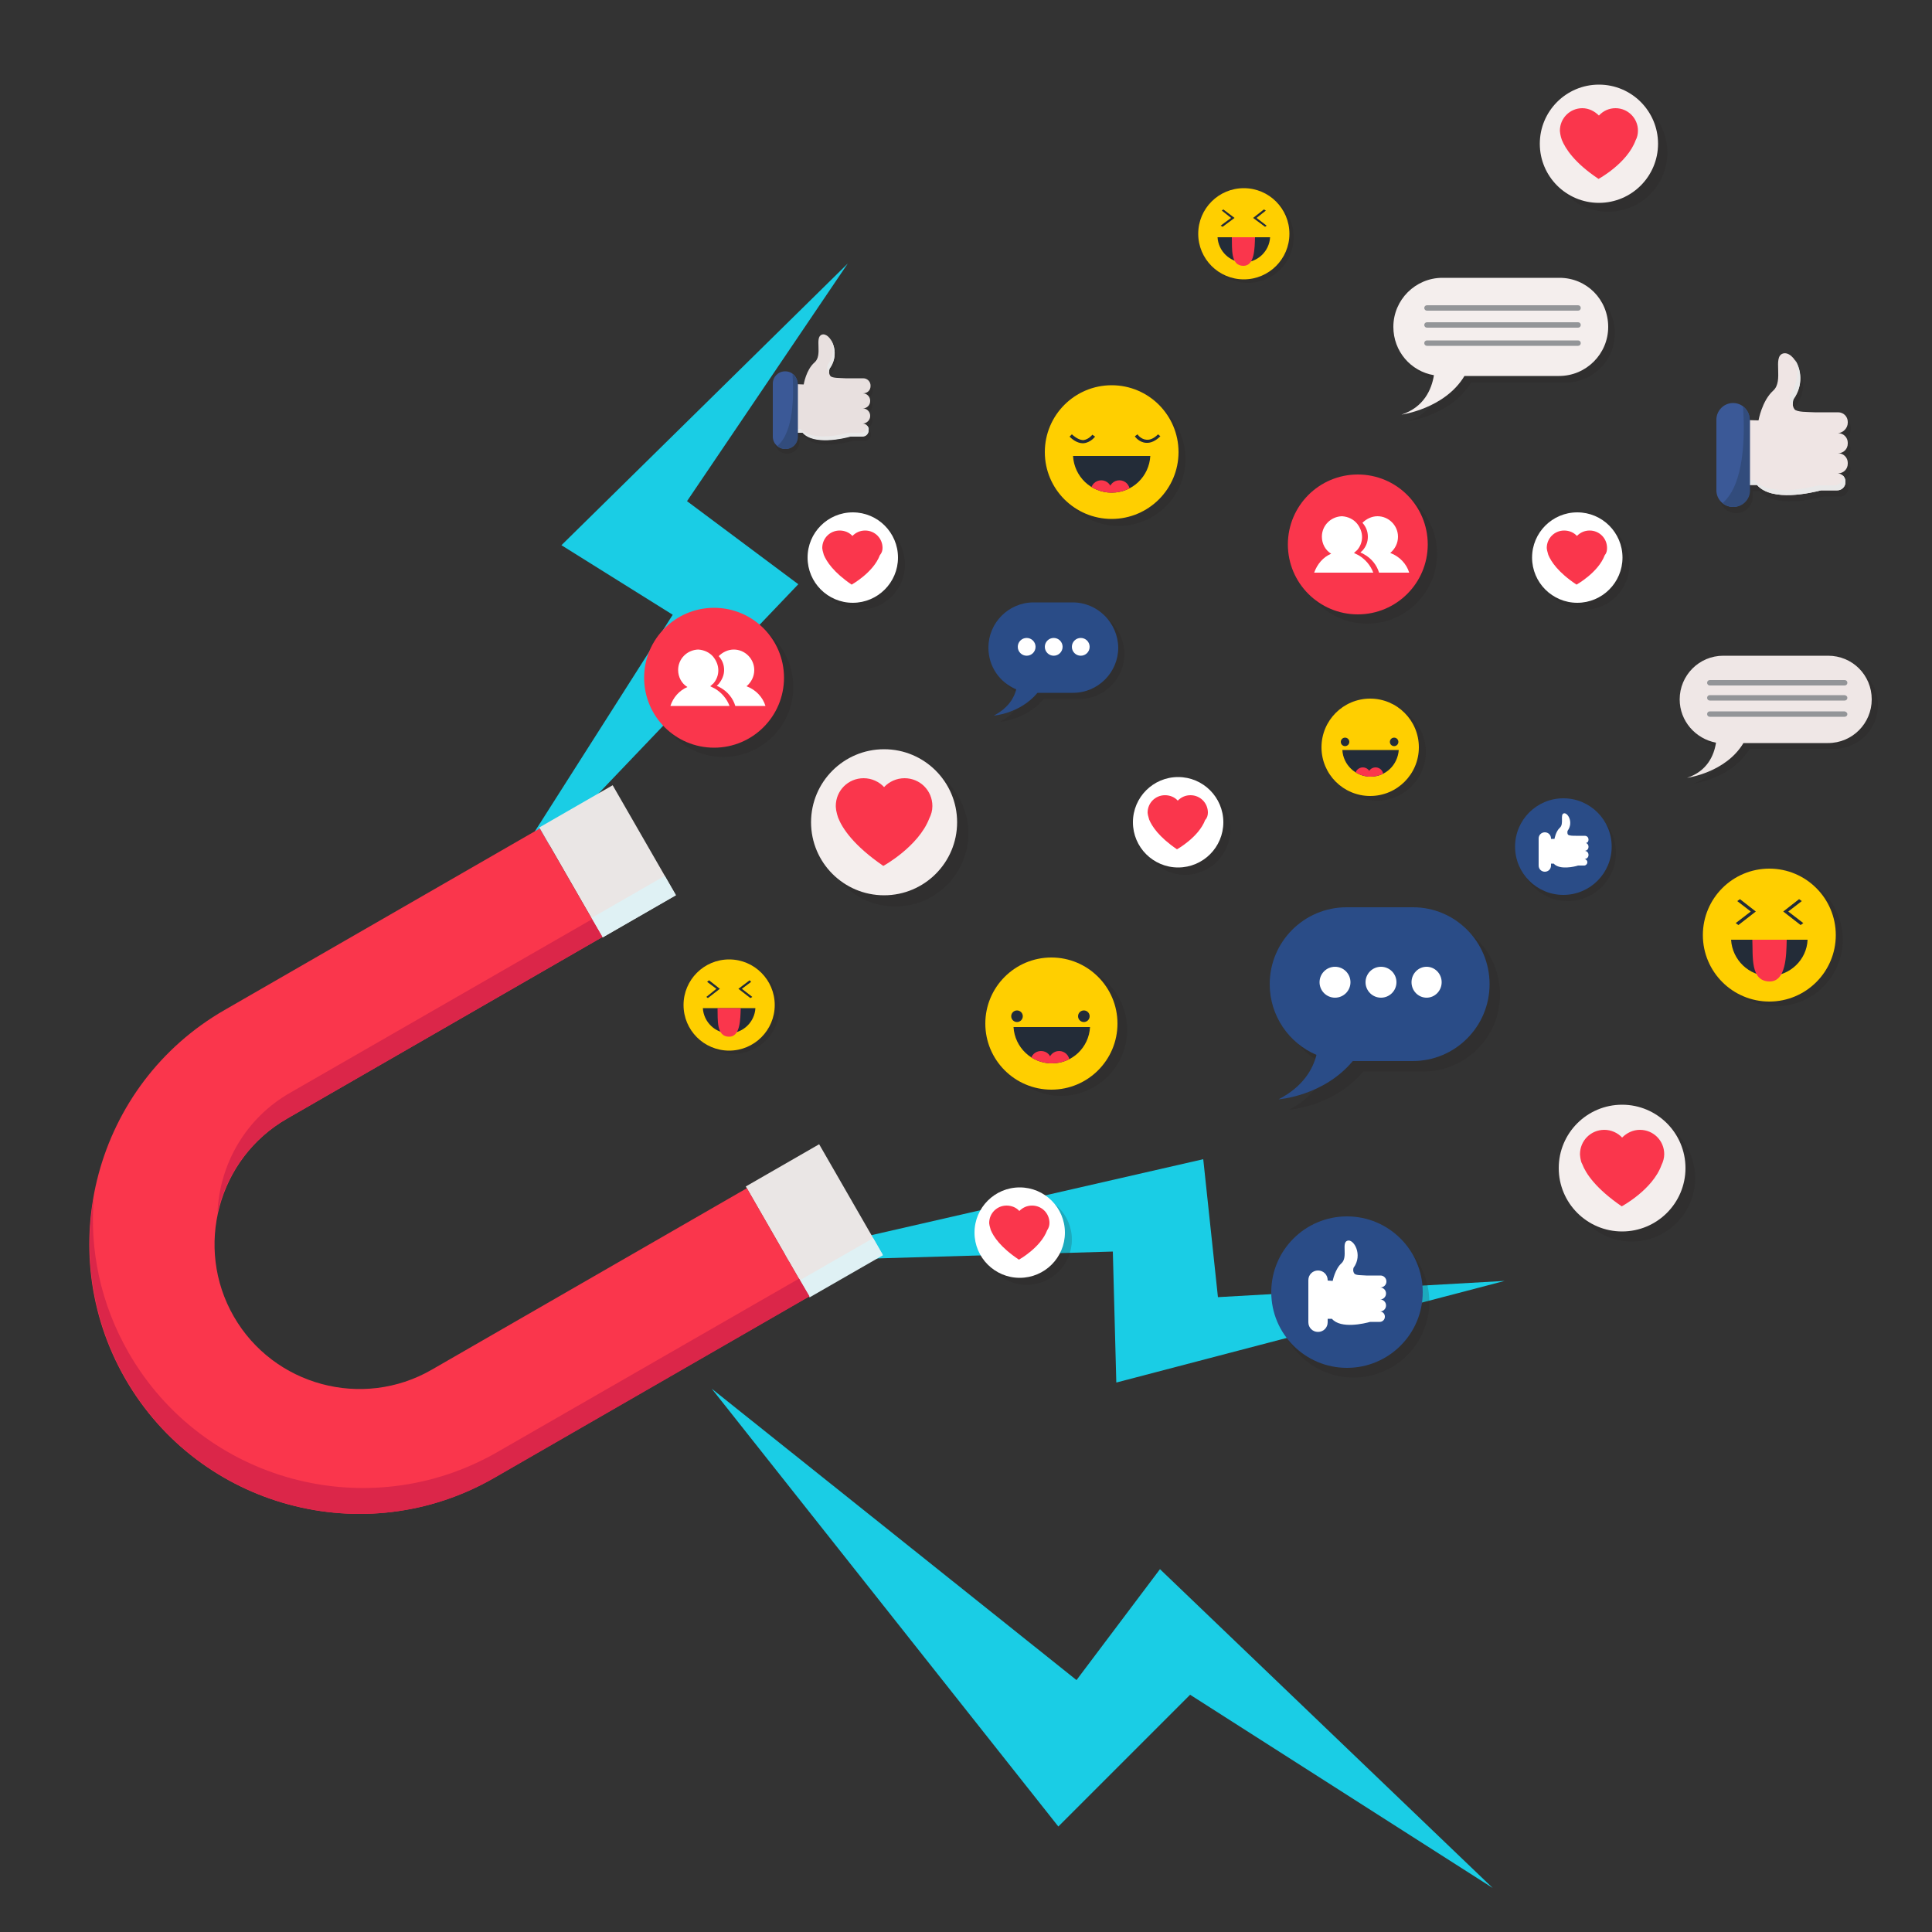 <?xml version="1.0" encoding="utf-8"?>
<!-- Generator: Adobe Illustrator 21.0.0, SVG Export Plug-In . SVG Version: 6.00 Build 0)  -->
<svg version="1.1" xmlns="http://www.w3.org/2000/svg" xmlns:xlink="http://www.w3.org/1999/xlink" x="0px" y="0px"
	 viewBox="0 0 500 500" style="enable-background:new 0 0 500 500;" xml:space="preserve">
<rect x="0" y="0" width="500" height="500" fill="#333333" stroke="none"/>
<style type="text/css">
	.st0{fill:#1ACDE5;}
	.st1{opacity:0.2;fill:#231F20;}
	.st2{fill:#FFFFFF;}
	.st3{fill:#FA364C;}
	.st4{fill:#FFCF00;}
	.st5{clip-path:url(#SVGID_2_);fill:#232C38;}
	.st6{clip-path:url(#SVGID_2_);fill:#FA364C;}
	.st7{fill:#232C38;}
	.st8{fill:#EFE5E4;}
	.st9{fill:#E8E8E8;}
	.st10{fill:#3B5997;}
	.st11{fill:#324C7C;}
	.st12{fill:none;}
	.st13{fill:#2A4C87;}
	.st14{fill:#EAE6E5;}
	.st15{fill:#DFF1F4;}
	.st16{fill:#DB2649;}
	.st17{fill:#F4EEED;}
	.st18{clip-path:url(#SVGID_4_);fill:#232C38;}
	.st19{clip-path:url(#SVGID_4_);fill:#FA364C;}
	.st20{clip-path:url(#SVGID_6_);fill:#232C38;}
	.st21{clip-path:url(#SVGID_6_);fill:#FA364C;}
	.st22{fill:#E8E0DF;}
	.st23{fill:#EFE7E6;}
	.st24{fill:#939598;}
</style>
<g id="Background">
</g>
<g id="Objects">
	<g>
		<g>
			<g>
				<polygon class="st0" points="219.4,68.2 145.3,141.1 174.1,159.1 124.2,237.5 206.6,151.2 177.8,129.7 				"/>
				<polygon class="st0" points="389.4,331.5 288.9,357.8 288,323.9 195.2,326.6 311.4,300 315.2,335.7 				"/>
				<polygon class="st0" points="184.2,359.4 273.9,472.7 308,438.6 386.3,488.6 300.2,406.1 278.6,434.8 				"/>
			</g>
			<g>
				<circle class="st1" cx="410" cy="146.1" r="11.7"/>
				<circle class="st2" cx="408.2" cy="144.3" r="11.7"/>
				<path class="st3" d="M415.9,141.8c0-2.5-2-4.5-4.5-4.5c-1.3,0-2.4,0.5-3.3,1.4c-0.8-0.9-2-1.4-3.3-1.4c-2.5,0-4.5,2-4.5,4.5
					c0,0,0,0.2,0.1,0.7c0.1,0.4,0.2,0.8,0.3,1.1c0.7,1.7,2.5,4.5,7.3,7.7c0,0,5.6-3.1,7.3-7.6C415.8,143.1,415.9,142.5,415.9,141.8z
					"/>
			</g>
			<g>
				<circle class="st1" cx="356.4" cy="194.6" r="12.6"/>
				<circle class="st4" cx="354.6" cy="193.4" r="12.6"/>
				<g>
					<defs>
						<path id="SVGID_1_" d="M347.4,194.1c0.2,3.8,3.4,6.9,7.3,6.9c3.9,0,7-3,7.3-6.9H347.4z"/>
					</defs>
					<clipPath id="SVGID_2_">
						<use xlink:href="#SVGID_1_"  style="overflow:visible;"/>
					</clipPath>
					<path class="st5" d="M347.4,194.1c0.2,3.8,3.4,6.9,7.3,6.9c3.9,0,7-3,7.3-6.9H347.4z"/>
					<circle class="st6" cx="352.7" cy="200.6" r="2"/>
					<circle class="st6" cx="356" cy="200.6" r="2"/>
				</g>
				<circle class="st7" cx="348.1" cy="192" r="1.1"/>
				<circle class="st7" cx="360.8" cy="192" r="1.1"/>
			</g>
			<g>
				<path class="st1" d="M479,111v-0.2c0-1.4-1.1-2.5-2.5-2.5h-6.1c-1.8-0.1-4.6,0-5.2-0.8c-0.8-1.1-0.3-2.6-0.3-2.6
					c4.1-5.8,0.1-12.7-2.7-11.8c-2.7,0.9,0.3,7.1-2.5,9.6c-2.9,2.6-3.8,7.7-3.8,7.7l-2.3-0.1v-0.1c0-2.3-1.9-4.3-4.3-4.3
					c-2.3,0-4.3,1.9-4.3,4.3v18.3c0,2.3,1.9,4.3,4.3,4.3c2.4,0,4.3-1.9,4.3-4.3v-1.4c0.9,0,1.8,0,1.8,0c3.9,4.5,14.2,2,16.6,1.4h4.2
					c1.2,0,2.1-1,2.1-2.1v-0.2c0-1.2-1-2.1-2.1-2.1h0.2c1.4,0,2.5-1.1,2.5-2.5v-0.2c0-1.4-1.1-2.5-2.5-2.5c1.4,0,2.5-1.1,2.5-2.5
					v-0.2c0-1.4-1.1-2.5-2.5-2.5C477.9,113.6,479,112.4,479,111z"/>
				<path class="st8" d="M478.2,109.4v-0.2c0-1.4-1.1-2.5-2.5-2.5h-6.1c-1.8-0.1-4.6,0-5.2-0.8c-0.8-1.1-0.3-2.6-0.3-2.6
					c4.2-5.8,0.1-12.7-2.7-11.8c-2.7,0.9,0.3,7.1-2.5,9.6c-2.9,2.6-3.8,7.7-3.8,7.7l-3.4-0.1v16.8c0.5,0,3,0,3,0
					c3.9,4.5,14.2,2,16.6,1.4h4.2c1.2,0,2.1-1,2.1-2.1v-0.2c0-1.2-1-2.1-2.1-2.1h0.2c1.4,0,2.5-1.1,2.5-2.5v-0.2
					c0-1.4-1.1-2.5-2.5-2.5c1.4,0,2.5-1.1,2.5-2.5v-0.2c0-1.4-1.1-2.5-2.5-2.5C477,112,478.2,110.8,478.2,109.4z"/>
				<g>
					<path class="st9" d="M463.4,102c0,0-0.6,1.5,0.3,2.6c0.1,0.1,0.2,0.2,0.3,0.2c-0.1-0.8,0.2-1.5,0.2-1.5
						c2.6-3.7,1.9-7.8,0.4-10.1C465.4,95.6,465.5,98.9,463.4,102z"/>
					<path class="st9" d="M476.9,123c0,0.1,0,0.2,0,0.3v0.2c0,1.2-1,2.1-2.1,2.1h-4.2c-2.4,0.6-12.7,3.1-16.6-1.4c0,0-1.4,0-2.3,0
						v1.3c0.5,0,3,0,3,0c3.9,4.5,14.2,2,16.6,1.4h4.2c1.2,0,2.1-1,2.1-2.1v-0.2C477.6,124,477.3,123.4,476.9,123z"/>
				</g>
				<path class="st10" d="M452.8,126.9c0,2.3-1.9,4.3-4.3,4.3l0,0c-2.3,0-4.3-1.9-4.3-4.3v-18.3c0-2.3,1.9-4.3,4.3-4.3l0,0
					c2.4,0,4.3,1.9,4.3,4.3V126.9z"/>
				<path class="st11" d="M451.1,105.2c0.5,7.5,0.4,20.1-5.3,25c0.7,0.6,1.7,1,2.8,1c2.4,0,4.3-1.9,4.3-4.3v-18.3
					C452.8,107.2,452.1,106,451.1,105.2z"/>
			</g>
			<g>
				<circle class="st1" cx="353.8" cy="143.3" r="18.1"/>
				<circle class="st3" cx="351.4" cy="140.9" r="18.1"/>
				<g>
					<path class="st12" d="M351.5,143.6c0.4,0.2,0.9,0.4,1.3,0.6c0.2-0.1,0.4-0.2,0.6-0.3c-0.4-0.3-0.8-0.6-1.1-1
						C352,143.2,351.7,143.4,351.5,143.6z"/>
					<path class="st2" d="M359.8,143.1c1.2-1,2-2.5,2-4.2c0-2.9-2.4-5.3-5.3-5.3c-1.5,0-2.9,0.7-3.9,1.7c0.9,1,1.4,2.2,1.4,3.6
						s-0.5,2.6-1.4,3.6c0,0-0.6,0.5-0.5,0.5c0.3,0.1,0.7,0.3,1,0.5c1.8,1,3.2,2.7,3.8,4.7h7.8C364,145.9,362.2,144,359.8,143.1z"/>
					<path class="st2" d="M351.6,143.7c-0.4-0.2-0.8-0.4-1.2-0.6c0.3-0.2,0.5-0.5,0.8-0.7c0.8-0.9,1.3-2.1,1.3-3.4
						c0-1.3-0.5-2.5-1.3-3.5c-0.9-1.1-2.3-1.8-3.9-1.9c-2.9,0.1-5.2,2.4-5.2,5.3c0,1.8,0.9,3.5,2.4,4.4c-2.1,0.9-3.6,2.7-4.4,4.9
						h7.8h7.5C354.7,146.3,353.3,144.7,351.6,143.7z"/>
				</g>
			</g>
			<g>
				<path class="st1" d="M368.4,237.5h-17.2c-11,0-19.9,8.9-19.9,19.9c0,8.2,5,15.3,12.1,18.3c-0.9,3.6-3.4,8.2-9.8,11.5
					c0,0,11.6-0.8,19.2-9.9h15.5c11,0,19.9-8.9,19.9-19.9C388.2,246.4,379.4,237.5,368.4,237.5z"/>
				<path class="st13" d="M365.7,234.8h-17.2c-11,0-19.9,8.9-19.9,19.9c0,8.2,5,15.3,12.1,18.3c-0.9,3.6-3.4,8.2-9.8,11.5
					c0,0,11.6-0.8,19.2-9.9h15.5c11,0,19.9-8.9,19.9-19.9C385.5,243.7,376.6,234.8,365.7,234.8z"/>
				<g>
					<circle class="st2" cx="345.5" cy="254.2" r="4"/>
					<circle class="st2" cx="357.4" cy="254.2" r="4"/>
					<ellipse class="st2" cx="369.2" cy="254.2" rx="3.9" ry="4"/>
				</g>
			</g>
			<g>
				
					<rect x="194.3" y="305" transform="matrix(-0.499 -0.867 0.867 -0.499 41.896 656.149)" class="st14" width="32.8" height="21.9"/>
				
					<rect x="215.1" y="317" transform="matrix(-0.498 -0.867 0.867 -0.498 41.807 680.115)" class="st15" width="5.1" height="21.9"/>
				
					<rect x="140.9" y="212.1" transform="matrix(-0.499 -0.867 0.867 -0.499 42.355 470.583)" class="st14" width="32.8" height="21.9"/>
				
					<rect x="161.1" y="223.8" transform="matrix(-0.499 -0.867 0.867 -0.499 42.3 493.977)" class="st15" width="5.8" height="21.9"/>
				<path class="st3" d="M155.9,242.5l-81.6,47c-17.9,10.3-24.1,33.3-13.8,51.2c10.3,17.9,33.3,24.1,51.2,13.8l81.6-47l16.1,28
					l-81.6,47c-33.4,19.2-76.2,7.7-95.4-25.7c-19.2-33.4-7.7-76.2,25.7-95.4l81.6-47L155.9,242.5z"/>
				<g>
					<path class="st16" d="M56.3,313.8c0.5-12.4,7.2-24.4,18.8-31l78.1-44.9l2.7,4.6l-81.6,47C64.8,294.9,58.6,303.9,56.3,313.8z"/>
					<path class="st16" d="M33.3,350.1c19.2,33.4,62,44.9,95.4,25.7l78.1-44.9l2.7,4.6l-81.6,47c-33.4,19.2-76.2,7.7-95.4-25.7
						c-8.5-14.8-11-31.4-8.2-47.1C23.1,323.3,26,337.4,33.3,350.1z"/>
				</g>
			</g>
			<g>
				<circle class="st1" cx="405.7" cy="220.7" r="12.5"/>
				<circle class="st13" cx="404.6" cy="219.1" r="12.5"/>
				<path class="st2" d="M411.1,217.3L411.1,217.3c0-0.6-0.4-1-1-1h-2.3c-0.7,0-1.7,0-2-0.3c-0.3-0.4-0.1-1-0.1-1
					c1.6-2.2,0-4.8-1-4.5c-1,0.3,0.1,2.7-1,3.7c-1.1,1-1.4,2.9-1.4,2.9l-0.9,0V217c0-0.9-0.7-1.6-1.6-1.6c-0.9,0-1.6,0.7-1.6,1.6v7
					c0,0.9,0.7,1.6,1.6,1.6c0.9,0,1.6-0.7,1.6-1.6v-0.5c0.3,0,0.7,0,0.7,0c1.5,1.7,5.4,0.8,6.3,0.5h1.6c0.4,0,0.8-0.4,0.8-0.8v-0.1
					c0-0.4-0.4-0.8-0.8-0.8h0.1c0.5,0,1-0.4,1-1v-0.1c0-0.5-0.4-1-1-1c0.5,0,1-0.4,1-1v-0.1c0-0.5-0.4-1-1-1
					C410.7,218.3,411.1,217.9,411.1,217.3z"/>
			</g>
			<g>
				<circle class="st1" cx="231.7" cy="215.7" r="18.9"/>
				<circle class="st17" cx="228.8" cy="212.8" r="18.9"/>
				<path class="st3" d="M241.3,208.6c0-4-3.2-7.2-7.2-7.2c-2.1,0-4,0.9-5.3,2.3c-1.3-1.4-3.2-2.3-5.3-2.3c-4,0-7.2,3.2-7.2,7.2
					c0,0,0,0.4,0.1,1.1c0.1,0.6,0.3,1.3,0.5,1.9c1.1,2.8,4,7.2,11.7,12.5c0,0,9.1-5,11.9-12.3C241,210.8,241.3,209.8,241.3,208.6z"
					/>
			</g>
			<g>
				<circle class="st1" cx="306.7" cy="214.7" r="11.7"/>
				<circle class="st2" cx="304.9" cy="212.8" r="11.7"/>
				<path class="st3" d="M312.6,210.3c0-2.5-2-4.5-4.5-4.5c-1.3,0-2.4,0.5-3.3,1.4c-0.8-0.9-2-1.4-3.3-1.4c-2.5,0-4.5,2-4.5,4.5
					c0,0,0,0.2,0.1,0.7c0.1,0.4,0.2,0.8,0.3,1.1c0.7,1.7,2.5,4.5,7.2,7.7c0,0,5.6-3.1,7.3-7.6C312.4,211.7,312.6,211,312.6,210.3z"
					/>
			</g>
			<g>
				<circle class="st1" cx="222.5" cy="146.1" r="11.7"/>
				<circle class="st2" cx="220.7" cy="144.3" r="11.7"/>
				<path class="st3" d="M228.4,141.8c0-2.5-2-4.5-4.5-4.5c-1.3,0-2.4,0.5-3.3,1.4c-0.8-0.9-2-1.4-3.3-1.4c-2.5,0-4.5,2-4.5,4.5
					c0,0,0,0.2,0.1,0.7c0.1,0.4,0.2,0.8,0.3,1.1c0.7,1.7,2.5,4.5,7.2,7.7c0,0,5.6-3.1,7.3-7.6C228.2,143.1,228.4,142.5,228.4,141.8z
					"/>
			</g>
			<g>
				<circle class="st1" cx="416.2" cy="39.5" r="15.3"/>
				<circle class="st17" cx="413.8" cy="37.2" r="15.3"/>
				<path class="st3" d="M423.9,33.8c0-3.2-2.6-5.8-5.8-5.8c-1.7,0-3.2,0.7-4.3,1.9c-1.1-1.1-2.6-1.9-4.3-1.9
					c-3.2,0-5.8,2.6-5.8,5.8c0,0,0,0.3,0.1,0.9c0.1,0.5,0.2,1,0.4,1.5c0.9,2.2,3.2,5.9,9.5,10.1c0,0,7.4-4,9.6-10
					C423.7,35.6,423.9,34.7,423.9,33.8z"/>
			</g>
			<g>
				<circle class="st1" cx="422.3" cy="304.9" r="16.4"/>
				<circle class="st17" cx="419.8" cy="302.3" r="16.4"/>
				<path class="st3" d="M430.7,298.7c0-3.5-2.8-6.3-6.3-6.3c-1.8,0-3.4,0.8-4.6,2c-1.1-1.2-2.8-2-4.6-2c-3.5,0-6.3,2.8-6.3,6.3
					c0,0,0,0.3,0.1,1c0.1,0.6,0.2,1.1,0.5,1.6c0.9,2.4,3.5,6.3,10.2,10.9c0,0,8-4.3,10.3-10.7C430.4,300.7,430.7,299.7,430.7,298.7z
					"/>
			</g>
			<g>
				<circle class="st1" cx="265.7" cy="320.8" r="11.7"/>
				<circle class="st2" cx="263.9" cy="319" r="11.7"/>
				<path class="st3" d="M271.6,316.5c0-2.5-2-4.5-4.5-4.5c-1.3,0-2.4,0.5-3.3,1.4c-0.8-0.9-2-1.4-3.3-1.4c-2.5,0-4.5,2-4.5,4.5
					c0,0,0,0.2,0.1,0.7c0.1,0.4,0.2,0.8,0.3,1.1c0.7,1.7,2.5,4.5,7.3,7.7c0,0,5.6-3.1,7.3-7.6C271.4,317.8,271.6,317.2,271.6,316.5z
					"/>
			</g>
			<g>
				<ellipse class="st1" cx="289.5" cy="118.8" rx="17.3" ry="17.3"/>
				<circle class="st4" cx="287.7" cy="117" r="17.3"/>
				<g>
					<defs>
						<path id="SVGID_3_" d="M277.7,118c0.3,5.3,4.6,9.5,10,9.5c5.4,0,9.7-4.2,10-9.5H277.7z"/>
					</defs>
					<clipPath id="SVGID_4_">
						<use xlink:href="#SVGID_3_"  style="overflow:visible;"/>
					</clipPath>
					<path class="st18" d="M277.7,118c0.3,5.3,4.6,9.5,10,9.5c5.4,0,9.7-4.2,10-9.5H277.7z"/>
					<ellipse class="st19" cx="285" cy="127" rx="2.7" ry="2.7"/>
					<circle class="st19" cx="289.7" cy="127" r="2.7"/>
				</g>
				<g>
					<path class="st7" d="M299.7,112.4c-1,1-2,1.5-3,1.4c-1.4-0.1-2.3-1.3-2.3-1.4l-0.7,0.5c0,0.1,1.1,1.6,2.9,1.7
						c1.2,0.1,2.5-0.5,3.7-1.7L299.7,112.4z"/>
				</g>
				<g>
					<path class="st7" d="M277.4,112.4l-0.6,0.6c1.2,1.2,2.5,1.8,3.7,1.7c1.8-0.2,2.9-1.7,2.9-1.7l-0.7-0.5c0,0-0.9,1.2-2.3,1.4
						C279.5,113.9,278.5,113.4,277.4,112.4z"/>
				</g>
			</g>
			<g>
				<circle class="st1" cx="274.6" cy="266.5" r="17.1"/>
				<circle class="st4" cx="272.1" cy="264.9" r="17.1"/>
				<g>
					<defs>
						<path id="SVGID_5_" d="M262.3,265.8c0.3,5.2,4.6,9.4,9.9,9.4c5.3,0,9.6-4.1,9.9-9.4H262.3z"/>
					</defs>
					<clipPath id="SVGID_6_">
						<use xlink:href="#SVGID_5_"  style="overflow:visible;"/>
					</clipPath>
					<path class="st20" d="M262.3,265.8c0.3,5.2,4.6,9.4,9.9,9.4c5.3,0,9.6-4.1,9.9-9.4H262.3z"/>
					<path class="st21" d="M272.1,274.7c0,1.5-1.2,2.7-2.7,2.7c-1.5,0-2.7-1.2-2.7-2.7c0-1.5,1.2-2.7,2.7-2.7
						C271,272,272.1,273.2,272.1,274.7z"/>
					<circle class="st21" cx="274.1" cy="274.7" r="2.7"/>
				</g>
				<circle class="st7" cx="263.2" cy="263" r="1.5"/>
				<circle class="st7" cx="280.5" cy="263" r="1.5"/>
			</g>
			<g>
				<path class="st1" d="M225.9,101.2V101c0-1-0.8-1.9-1.9-1.9h-4.6c-1.4-0.1-3.4,0-3.9-0.6c-0.6-0.8-0.2-1.9-0.2-1.9
					c3.1-4.3,0-9.5-2-8.8c-2,0.7,0.3,5.3-1.9,7.2c-2.2,1.9-2.8,5.7-2.8,5.7l-1.7-0.1v-0.1c0-1.8-1.4-3.2-3.2-3.2
					c-1.8,0-3.2,1.4-3.2,3.2v13.7c0,1.8,1.4,3.2,3.2,3.2c1.8,0,3.2-1.4,3.2-3.2v-1.1c0.6,0,1.4,0,1.4,0c2.9,3.3,10.6,1.5,12.4,1h3.1
					c0.9,0,1.6-0.7,1.6-1.6v-0.1c0-0.9-0.7-1.6-1.6-1.6h0.1c1,0,1.9-0.9,1.9-1.9v-0.1c0-1-0.8-1.9-1.9-1.9c1,0,1.9-0.9,1.9-1.9v-0.1
					c0-1-0.8-1.9-1.9-1.9C225.1,103,225.9,102.2,225.9,101.2z"/>
				<path class="st22" d="M225.3,99.9v-0.1c0-1-0.8-1.9-1.9-1.9h-4.6c-1.4-0.1-3.4,0-3.9-0.6c-0.6-0.8-0.2-1.9-0.2-1.9
					c3.1-4.3,0-9.5-2-8.8c-2,0.7,0.3,5.3-1.9,7.2c-2.2,1.9-2.8,5.7-2.8,5.7l-2.5-0.1v12.5c0.4,0,2.2,0,2.2,0
					c2.9,3.3,10.6,1.5,12.4,1h3.1c0.9,0,1.6-0.7,1.6-1.6v-0.1c0-0.9-0.7-1.6-1.6-1.6h0.1c1,0,1.9-0.9,1.9-1.9v-0.1
					c0-1-0.8-1.9-1.9-1.9c1,0,1.9-0.8,1.9-1.9v-0.1c0-1-0.8-1.9-1.9-1.9C224.5,101.8,225.3,101,225.3,99.9z"/>
				<g>
					<path class="st9" d="M214.2,94.4c0,0-0.4,1.1,0.2,1.9c0.1,0.1,0.1,0.1,0.2,0.2c-0.1-0.6,0.1-1.1,0.1-1.1c2-2.7,1.4-5.8,0.3-7.5
						C215.8,89.6,215.9,92.1,214.2,94.4z"/>
					<path class="st9" d="M224.3,110.1c0,0.1,0,0.1,0,0.2v0.1c0,0.9-0.7,1.6-1.6,1.6h-3.1c-1.8,0.5-9.5,2.3-12.4-1c0,0-1,0-1.7,0v1
						c0.4,0,2.2,0,2.2,0c2.9,3.3,10.6,1.5,12.4,1h3.1c0.9,0,1.6-0.7,1.6-1.6v-0.1C224.9,110.8,224.7,110.4,224.3,110.1z"/>
				</g>
				<path class="st10" d="M206.4,113c0,1.8-1.4,3.2-3.2,3.2l0,0c-1.7,0-3.2-1.4-3.2-3.2V99.3c0-1.8,1.4-3.2,3.2-3.2l0,0
					c1.8,0,3.2,1.4,3.2,3.2V113z"/>
				<path class="st11" d="M205.1,96.8c0.4,5.6,0.3,15-3.9,18.6c0.6,0.5,1.3,0.8,2.1,0.8c1.8,0,3.2-1.4,3.2-3.2V99.3
					C206.4,98.3,205.9,97.4,205.1,96.8z"/>
			</g>
			<g>
				<circle class="st1" cx="187.2" cy="177.8" r="18.1"/>
				<circle class="st3" cx="184.8" cy="175.4" r="18.1"/>
				<g>
					<path class="st12" d="M184.9,178.1c0.4,0.2,0.9,0.4,1.3,0.6c0.2-0.1,0.4-0.2,0.6-0.3c-0.4-0.3-0.8-0.6-1.1-1
						C185.4,177.7,185.1,177.9,184.9,178.1z"/>
					<path class="st2" d="M193.2,177.6c1.2-1,2-2.5,2-4.2c0-2.9-2.4-5.3-5.3-5.3c-1.5,0-2.9,0.7-3.9,1.7c0.9,1,1.4,2.2,1.4,3.6
						s-0.6,2.6-1.4,3.6c0,0-0.5,0.5-0.5,0.5c0.3,0.1,0.7,0.3,1,0.5c1.8,1,3.2,2.7,3.8,4.7h7.8C197.4,180.4,195.6,178.5,193.2,177.6z
						"/>
					<path class="st2" d="M185,178.2c-0.4-0.2-0.8-0.4-1.2-0.6c0.3-0.2,0.5-0.5,0.8-0.7c0.8-0.9,1.3-2.1,1.3-3.4
						c0-1.3-0.5-2.5-1.3-3.5c-0.9-1.1-2.3-1.8-3.9-1.9c-2.9,0.1-5.2,2.4-5.2,5.3c0,1.8,0.9,3.5,2.4,4.4c-2.1,0.9-3.7,2.7-4.4,4.9
						h7.8h7.5C188.1,180.8,186.7,179.2,185,178.2z"/>
				</g>
			</g>
			<g>
				<path class="st1" d="M279.2,157.5h-10.1c-6.5,0-11.7,5.3-11.7,11.7c0,4.9,3,9,7.2,10.8c-0.5,2.1-2,4.8-5.8,6.8
					c0,0,6.8-0.5,11.3-5.9h9.2c6.5,0,11.7-5.3,11.7-11.7C290.9,162.8,285.7,157.5,279.2,157.5z"/>
				<path class="st13" d="M277.6,155.9h-10.1c-6.5,0-11.7,5.3-11.7,11.7c0,4.9,2.9,9,7.2,10.8c-0.5,2.1-2,4.8-5.8,6.8
					c0,0,6.8-0.5,11.3-5.9h9.2c6.5,0,11.7-5.3,11.7-11.7C289.3,161.2,284.1,155.9,277.6,155.9z"/>
				<g>
					<circle class="st2" cx="265.7" cy="167.4" r="2.3"/>
					<circle class="st2" cx="272.7" cy="167.4" r="2.3"/>
					<circle class="st2" cx="279.7" cy="167.4" r="2.3"/>
				</g>
			</g>
			<g>
				<path class="st1" d="M474.7,171.2h-27.1c-6.3,0-11.3,5.1-11.3,11.3c0,5.6,4.1,10.2,9.4,11.2c-0.5,3.3-2.3,7.4-7.5,9.1
					c0,0,10-1.3,14.6-9h21.9c6.3,0,11.3-5.1,11.3-11.3S480.9,171.2,474.7,171.2z"/>
				<path class="st23" d="M473.1,169.7H446c-6.3,0-11.3,5.1-11.3,11.3c0,5.6,4.1,10.2,9.4,11.2c-0.5,3.3-2.3,7.4-7.5,9.1
					c0,0,10-1.3,14.6-9h21.9c6.3,0,11.3-5.1,11.3-11.3C484.4,174.7,479.4,169.7,473.1,169.7z"/>
				<g>
					<path class="st24" d="M478.1,176.7c0,0.4-0.3,0.7-0.7,0.7h-34.9c-0.4,0-0.7-0.3-0.7-0.7l0,0c0-0.4,0.3-0.7,0.7-0.7h34.9
						C477.8,176,478.1,176.3,478.1,176.7L478.1,176.7z"/>
					<path class="st24" d="M478.1,180.6c0,0.4-0.3,0.7-0.7,0.7h-34.9c-0.4,0-0.7-0.3-0.7-0.7l0,0c0-0.4,0.3-0.7,0.7-0.7h34.9
						C477.8,180,478.1,180.2,478.1,180.6L478.1,180.6z"/>
					<path class="st24" d="M478.1,184.8c0,0.4-0.3,0.7-0.7,0.7h-34.9c-0.4,0-0.7-0.3-0.7-0.7l0,0c0-0.4,0.3-0.7,0.7-0.7h34.9
						C477.8,184.2,478.1,184.5,478.1,184.8L478.1,184.8z"/>
				</g>
			</g>
			<g>
				<path class="st1" d="M405.3,73.6H375c-7,0-12.7,5.7-12.7,12.7c0,6.3,4.5,11.5,10.5,12.5c-0.6,3.7-2.6,8.3-8.4,10.2
					c0,0,11.2-1.5,16.3-10h24.5c7,0,12.7-5.7,12.7-12.7C418,79.3,412.3,73.6,405.3,73.6z"/>
				<path class="st17" d="M403.6,71.9h-30.3c-7,0-12.7,5.7-12.7,12.7c0,6.3,4.5,11.5,10.5,12.5c-0.6,3.7-2.6,8.3-8.4,10.2
					c0,0,11.2-1.5,16.3-10h24.5c7,0,12.7-5.7,12.7-12.7C416.2,77.5,410.6,71.9,403.6,71.9z"/>
				<g>
					<path class="st24" d="M409.1,79.7c0,0.4-0.3,0.7-0.7,0.7h-39.1c-0.4,0-0.7-0.3-0.7-0.7l0,0c0-0.4,0.3-0.7,0.7-0.7h39.1
						C408.8,79,409.1,79.3,409.1,79.7L409.1,79.7z"/>
					<path class="st24" d="M409.1,84.1c0,0.4-0.3,0.7-0.7,0.7h-39.1c-0.4,0-0.7-0.3-0.7-0.7l0,0c0-0.4,0.3-0.7,0.7-0.7h39.1
						C408.8,83.4,409.1,83.7,409.1,84.1L409.1,84.1z"/>
					<path class="st24" d="M409.1,88.8c0,0.4-0.3,0.7-0.7,0.7h-39.1c-0.4,0-0.7-0.3-0.7-0.7l0,0c0-0.4,0.3-0.7,0.7-0.7h39.1
						C408.8,88.1,409.1,88.4,409.1,88.8L409.1,88.8z"/>
				</g>
			</g>
			<g>
				<circle class="st1" cx="350.3" cy="336.9" r="19.6"/>
				<ellipse class="st13" cx="348.6" cy="334.4" rx="19.6" ry="19.6"/>
				<path class="st2" d="M358.8,331.7v-0.1c0-0.8-0.7-1.5-1.5-1.5h-3.7c-1.1-0.1-2.7,0-3.1-0.5c-0.5-0.7-0.2-1.5-0.2-1.5
					c2.5-3.4,0-7.6-1.6-7c-1.6,0.5,0.2,4.2-1.5,5.8c-1.7,1.5-2.3,4.6-2.3,4.6l-1.3-0.1v-0.1c0-1.4-1.1-2.5-2.5-2.5
					c-1.4,0-2.5,1.1-2.5,2.5v10.9c0,1.4,1.1,2.5,2.5,2.5c1.4,0,2.5-1.1,2.5-2.5v-0.9c0.5,0,1.1,0,1.1,0c2.3,2.7,8.5,1.2,9.9,0.8h2.5
					c0.7,0,1.3-0.6,1.3-1.3v-0.1c0-0.7-0.6-1.3-1.3-1.3h0.1c0.8,0,1.5-0.7,1.5-1.5v-0.1c0-0.8-0.7-1.5-1.5-1.5
					c0.8,0,1.5-0.7,1.5-1.5v-0.1c0-0.8-0.7-1.5-1.5-1.5C358.1,333.2,358.8,332.5,358.8,331.7z"/>
			</g>
			<g>
				<circle class="st1" cx="323" cy="61.4" r="11.8"/>
				<circle class="st4" cx="321.9" cy="60.5" r="11.8"/>
				<g>
					<polygon class="st7" points="327.4,58.7 324.3,56.4 327.1,54.2 327.6,54.5 325.2,56.4 327.8,58.4 					"/>
					<polygon class="st7" points="316.4,58.7 319.5,56.4 316.6,54.2 316.2,54.5 318.6,56.4 315.9,58.4 					"/>
				</g>
				<g>
					<path class="st7" d="M315.1,61.4c0.2,3.6,3.2,6.5,6.8,6.5c3.6,0,6.6-2.9,6.8-6.5H315.1z"/>
					<path class="st3" d="M318.8,61.4c0.1,2.9-0.4,7.4,3,7.4c2.9,0,2.9-4.5,3-7.4H318.8z"/>
				</g>
			</g>
			<g>
				<circle class="st1" cx="189.9" cy="260.9" r="11.8"/>
				<circle class="st4" cx="188.7" cy="260.1" r="11.8"/>
				<g>
					<polygon class="st7" points="194.2,258.3 191.1,255.9 194,253.7 194.4,254.1 192,255.9 194.7,258 					"/>
					<polygon class="st7" points="183.2,258.3 186.3,255.9 183.5,253.7 183,254.1 185.4,255.9 182.8,258 					"/>
				</g>
				<g>
					<path class="st7" d="M181.9,260.9c0.2,3.6,3.2,6.5,6.8,6.5c3.6,0,6.6-2.9,6.8-6.5H181.9z"/>
					<path class="st3" d="M185.7,260.9c0.1,2.9-0.4,7.4,3,7.4c2.9,0,2.9-4.5,3-7.4H185.7z"/>
				</g>
			</g>
			<g>
				<circle class="st1" cx="459.7" cy="243.2" r="17.2"/>
				<circle class="st4" cx="457.9" cy="242" r="17.2"/>
				<g>
					<polygon class="st7" points="466,239.4 461.5,235.9 465.6,232.7 466.3,233.2 462.8,235.9 466.7,238.9 					"/>
					<polygon class="st7" points="449.9,239.4 454.4,235.9 450.3,232.7 449.6,233.2 453.1,235.9 449.2,238.9 					"/>
				</g>
				<g>
					<path class="st7" d="M448,243.2c0.3,5.2,4.6,9.4,9.9,9.4c5.3,0,9.7-4.2,9.9-9.4H448z"/>
					<path class="st3" d="M453.5,243.2c0.2,4.2-0.6,10.8,4.5,10.8c4.2,0,4.3-6.5,4.4-10.8H453.5z"/>
				</g>
			</g>
		</g>
	</g>
</g>
<g id="Designed_by_Freepik">
</g>
</svg>
